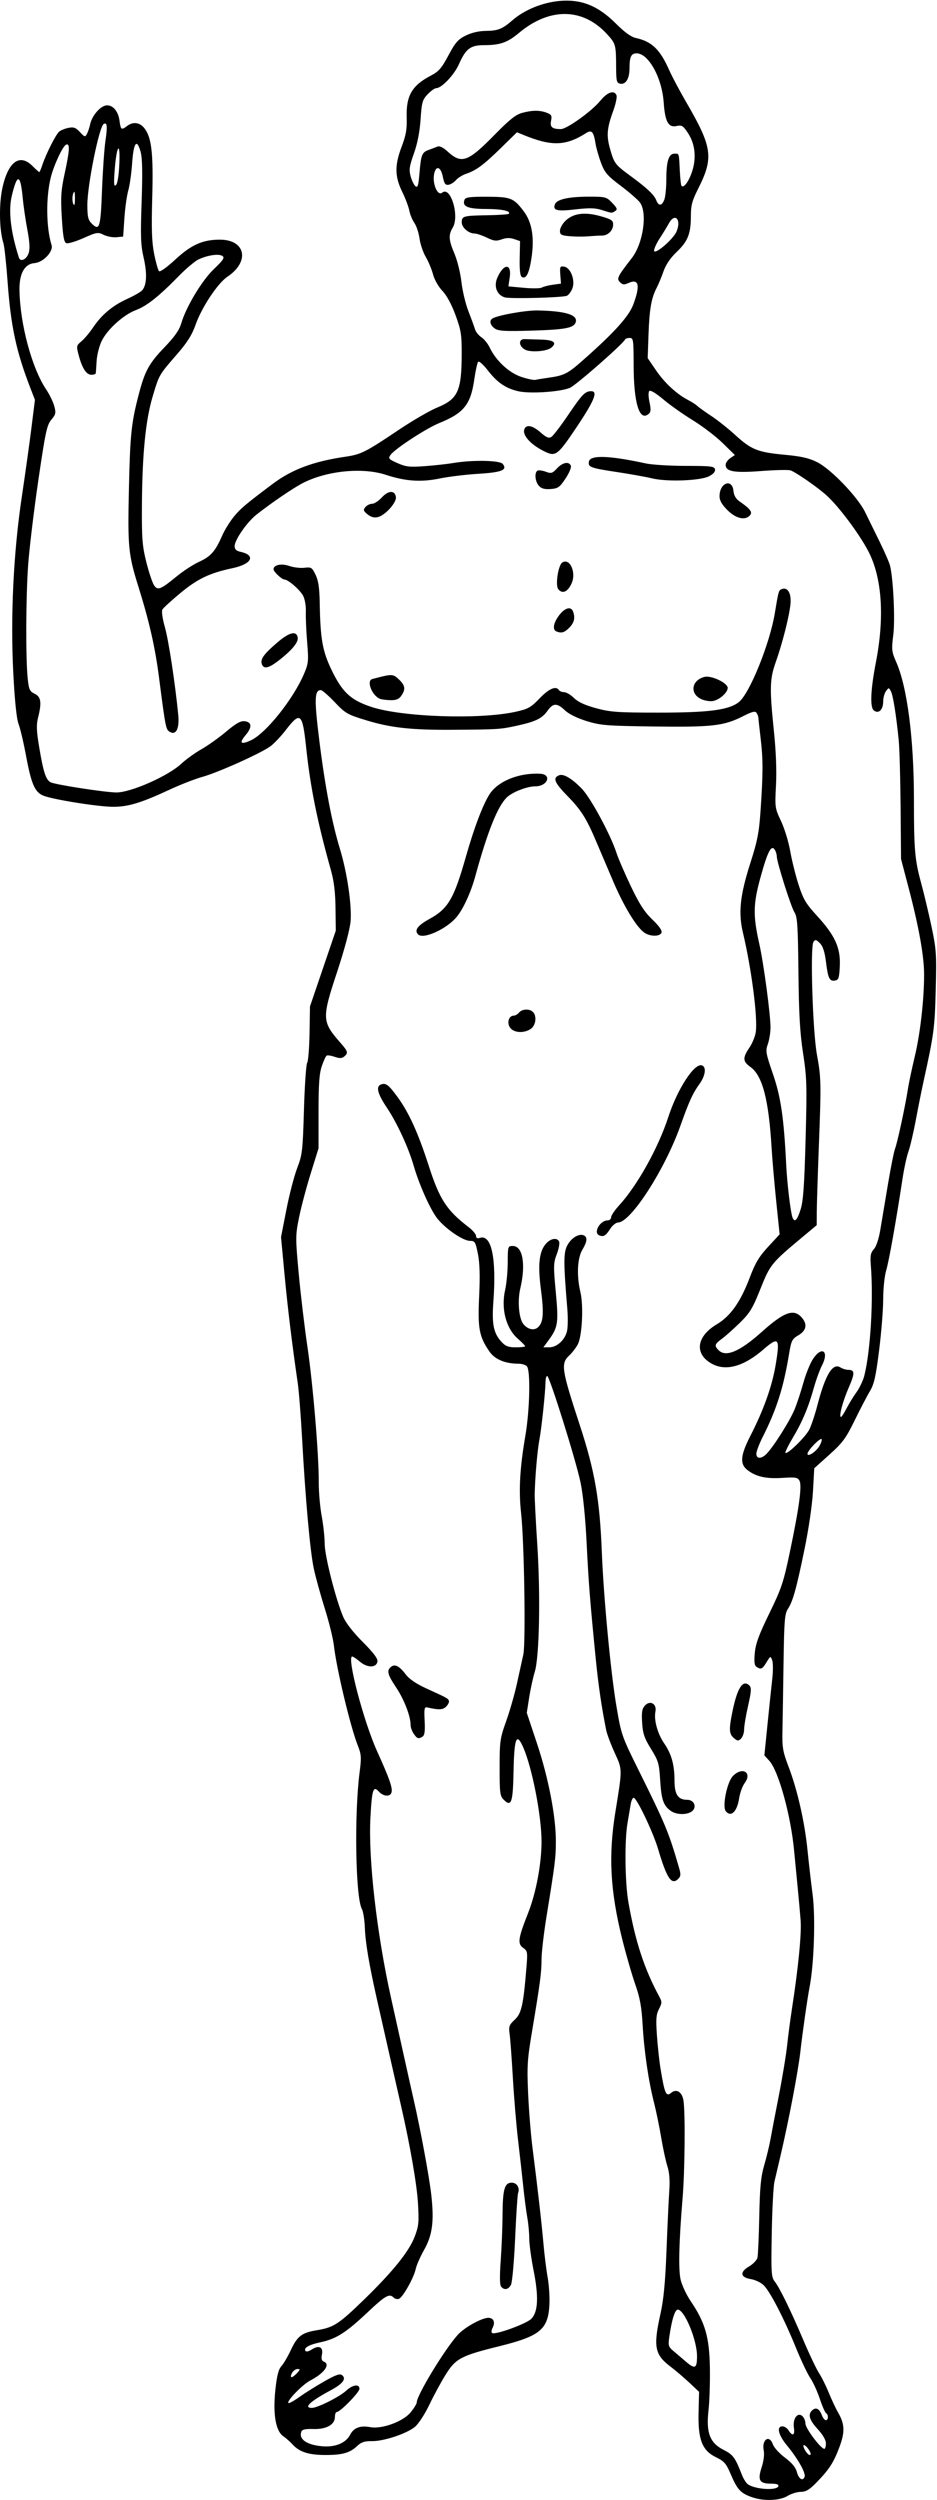 <?xml version="1.0" encoding="UTF-8" standalone="no"?>
<!-- Created with Inkscape (http://www.inkscape.org/) -->
<svg
   xmlns:dc="http://purl.org/dc/elements/1.1/"
   xmlns:cc="http://web.resource.org/cc/"
   xmlns:rdf="http://www.w3.org/1999/02/22-rdf-syntax-ns#"
   xmlns:svg="http://www.w3.org/2000/svg"
   xmlns="http://www.w3.org/2000/svg"
   xmlns:sodipodi="http://inkscape.sourceforge.net/DTD/sodipodi-0.dtd"
   xmlns:inkscape="http://www.inkscape.org/namespaces/inkscape"
   id="svg1447"
   sodipodi:version="0.32"
   inkscape:version="0.43"
   width="458"
   height="1221"
   sodipodi:docbase="/home/adam/Desktop"
   sodipodi:docname="Pioneer plaque line-drawing of a human male.svg"
   version="1.0">
  <defs
     id="defs1450" />
  <sodipodi:namedview
     inkscape:window-height="742"
     inkscape:window-width="1016"
     inkscape:pageshadow="2"
     inkscape:pageopacity="0.0"
     borderopacity="1.0"
     bordercolor="#666666"
     pagecolor="#ffffff"
     id="base"
     inkscape:zoom="1.4215638"
     inkscape:cx="219.42162"
     inkscape:cy="1206.7998"
     inkscape:window-x="0"
     inkscape:window-y="0"
     inkscape:current-layer="svg1447"
     showborder="false" />
  <path
     style="fill:#000000"
     d="M 367.383,1219.603 C 362.026,1217.692 360.352,1215.883 357.301,1208.703 C 354.975,1203.231 354.042,1202.131 350.1,1200.216 C 343.217,1196.872 341.135,1191.611 341.455,1178.371 L 341.701,1168.19 L 336.95,1163.725 C 334.337,1161.269 330.177,1157.73 327.706,1155.86 C 319.981,1150.015 319.254,1146.159 322.841,1130.052 C 324.388,1123.104 325.179,1114.776 325.786,1099.052 C 326.243,1087.227 326.853,1074.177 327.142,1070.052 C 327.5,1064.944 327.207,1061.116 326.223,1058.052 C 325.429,1055.577 324.065,1049.277 323.192,1044.052 C 322.319,1038.827 320.75,1031.177 319.703,1027.052 C 316.938,1016.146 314.885,1002.173 314.121,989.052 C 313.597,980.056 312.801,975.7 310.468,969.052 C 308.828,964.377 305.973,954.477 304.125,947.052 C 298.267,923.517 297.34,906.299 300.785,885.052 C 304.263,863.605 304.273,864.448 300.44,856.052 C 298.557,851.927 296.699,846.977 296.312,845.052 C 294.04,833.76 292.48,823.123 291.197,810.181 C 288.374,781.677 287.716,773.331 286.737,753.552 C 286.125,741.199 284.988,729.919 283.763,724.052 C 281.48,713.113 268.611,672.052 267.465,672.052 C 267.044,672.052 266.679,673.289 266.656,674.802 C 266.574,679.963 264.72,697.54 263.677,703.052 C 262.677,708.332 261.555,721.15 261.358,729.552 C 261.306,731.752 261.868,742.821 262.607,754.149 C 264.238,779.155 263.651,809.249 261.391,816.552 C 260.54,819.302 259.314,824.927 258.666,829.052 L 257.488,836.552 L 262.5,851.604 C 268.085,868.374 271.699,887.057 271.699,899.159 C 271.699,907.267 271.359,910.024 267.174,935.788 C 265.813,944.169 264.699,953.723 264.699,957.02 C 264.699,963.402 263.992,968.744 259.996,992.552 C 257.756,1005.892 257.552,1009.211 258.148,1022.552 C 258.517,1030.802 259.48,1042.727 260.289,1049.052 C 262.83,1068.925 264.804,1086.209 265.656,1096.052 C 266.108,1101.277 267.027,1108.609 267.699,1112.346 C 268.37,1116.083 268.749,1122.168 268.54,1125.868 C 267.866,1137.792 263.909,1141.013 243.838,1145.977 C 225.305,1150.561 222.704,1151.948 217.789,1159.876 C 215.512,1163.547 211.924,1170.171 209.816,1174.594 C 207.707,1179.017 204.583,1183.813 202.874,1185.251 C 198.873,1188.618 187.543,1192.385 181.728,1192.282 C 178.269,1192.22 176.608,1192.759 174.699,1194.563 C 171.036,1198.023 167.463,1199.052 159.102,1199.052 C 150.935,1199.052 146.362,1197.594 143.04,1193.932 C 141.853,1192.623 139.783,1190.794 138.441,1189.869 C 134.748,1187.322 133.339,1178.987 134.602,1167.166 C 135.338,1160.288 136.123,1157.215 137.539,1155.666 C 138.603,1154.503 140.689,1150.948 142.175,1147.766 C 145.364,1140.941 147.539,1139.299 154.997,1138.085 C 163.056,1136.773 165.61,1135.114 177.838,1123.244 C 192.041,1109.457 199.958,1099.628 202.716,1092.358 C 204.664,1087.224 204.848,1085.35 204.311,1076.174 C 203.77,1066.948 200.483,1047.957 196.155,1029.052 C 194.232,1020.654 187.438,990.673 184.257,976.552 C 180.373,959.312 178.613,948.879 178.331,941.428 C 178.188,937.646 177.529,933.554 176.867,932.335 C 173.765,926.618 173.108,886.07 175.785,865.508 C 176.718,858.342 176.618,856.92 174.871,852.487 C 171.228,843.246 164.46,814.913 163.181,803.552 C 162.809,800.252 160.809,792.152 158.735,785.552 C 156.661,778.952 154.247,770.177 153.37,766.052 C 151.569,757.582 149.287,732.205 147.66,702.552 C 147.056,691.552 146.103,679.402 145.542,675.552 C 142.731,656.264 140.607,638.824 139.067,622.379 L 137.365,604.206 L 139.988,590.795 C 141.431,583.419 143.81,574.272 145.274,570.468 C 147.759,564.012 147.978,562.12 148.569,542.052 C 148.917,530.227 149.625,519.892 150.143,519.085 C 150.661,518.279 151.182,511.754 151.301,504.585 L 151.518,491.552 L 157.824,473.052 L 164.13,454.552 L 163.998,443.552 C 163.905,435.747 163.255,430.374 161.762,425.052 C 155.098,401.301 151.698,384.487 149.654,365.18 C 147.854,348.168 146.841,347.294 139.682,356.574 C 137.411,359.518 134.109,363.027 132.344,364.373 C 127.979,367.703 106.662,377.303 98.846,379.46 C 95.351,380.424 88.151,383.232 82.846,385.699 C 68.991,392.141 62.702,394.052 55.356,394.052 C 48.016,394.052 25.705,390.484 21.121,388.578 C 16.999,386.863 15.28,382.873 12.714,369.052 C 11.539,362.727 9.906,355.795 9.085,353.648 C 8.107,351.09 7.218,342.571 6.507,328.946 C 5.06,301.225 6.569,269.906 10.67,242.552 C 12.319,231.552 14.434,216.42 15.371,208.926 L 17.074,195.301 L 14.805,189.426 C 7.892,171.526 5.285,159.343 3.705,137.552 C 3.068,128.752 2.154,120.315 1.675,118.802 C -0.367,112.357 -0.574,99.666 1.231,91.552 C 4.044,78.909 9.67,74.869 15.853,81.052 C 17.503,82.702 19.008,84.052 19.198,84.052 C 19.389,84.052 20.056,82.501 20.681,80.605 C 22.449,75.248 27.316,65.614 28.932,64.273 C 29.734,63.608 31.784,62.785 33.487,62.444 C 36.013,61.939 37.042,62.319 39.07,64.507 C 41.377,66.996 41.624,67.058 42.509,65.37 C 43.033,64.37 43.754,62.193 44.11,60.532 C 44.9,56.843 48.456,52.439 51.31,51.615 C 54.578,50.671 57.732,53.876 58.394,58.812 C 59.019,63.47 59.296,63.671 62.14,61.52 C 65.049,59.32 68.311,59.743 70.568,62.613 C 74.122,67.131 75.005,74.928 74.411,96.552 C 73.984,112.081 74.196,118.228 75.358,124.052 C 76.181,128.177 77.245,131.954 77.722,132.447 C 78.223,132.964 81.612,130.542 85.762,126.7 C 93.489,119.546 99.09,117.052 107.43,117.052 C 120.075,117.052 122.262,127.735 111.14,135.175 C 106.419,138.333 98.617,150.073 95.645,158.491 C 93.864,163.536 91.583,167.192 86.726,172.783 C 77.625,183.259 77.862,182.85 74.646,193.562 C 71.139,205.244 69.502,221.972 69.365,247.552 C 69.282,263.105 69.575,266.773 71.52,274.532 C 72.758,279.471 74.445,284.542 75.269,285.799 C 77.076,288.557 78.373,288.04 86.699,281.239 C 89.724,278.768 94.551,275.662 97.426,274.337 C 103.072,271.733 105.237,269.268 108.582,261.631 C 109.767,258.925 112.351,254.742 114.322,252.336 C 117.587,248.352 120.044,246.279 133.244,236.371 C 142.714,229.263 153.126,225.375 168.9,223.057 C 176.525,221.937 178.583,220.897 195.167,209.779 C 201.764,205.356 210.063,200.549 213.609,199.095 C 223.854,194.896 225.635,191.026 225.675,172.87 C 225.696,163.403 225.351,161.242 222.642,153.87 C 220.72,148.643 218.335,144.251 216.225,142.052 C 214.309,140.057 212.354,136.617 211.677,134.052 C 211.023,131.577 209.413,127.715 208.098,125.471 C 206.783,123.226 205.415,119.176 205.057,116.471 C 204.7,113.765 203.569,110.352 202.545,108.886 C 201.521,107.42 200.409,104.72 200.074,102.886 C 199.739,101.052 198.168,96.892 196.582,93.642 C 192.922,86.139 192.866,80.739 196.354,71.547 C 198.467,65.98 198.963,63.092 198.785,57.398 C 198.45,46.751 201.359,41.739 210.699,36.874 C 214.438,34.926 215.876,33.263 219.199,27.041 C 222.581,20.709 223.895,19.21 227.699,17.343 C 230.567,15.935 234.127,15.119 237.515,15.093 C 243.413,15.047 245.577,14.168 250.652,9.758 C 256.407,4.756 265.38,1.136 273.737,0.445 C 284.31,-0.429 292.394,2.857 301.111,11.575 C 305.301,15.765 308.478,18.059 310.776,18.555 C 318.59,20.239 322.633,24.131 327.129,34.297 C 328.501,37.4 332.192,44.352 335.331,49.746 C 348.276,71.988 348.953,76.953 341.152,92.381 C 338.308,98.007 337.699,100.316 337.699,105.482 C 337.699,114.138 336.246,117.819 330.762,123.052 C 327.659,126.013 325.451,129.262 324.306,132.552 C 323.349,135.302 321.856,138.902 320.989,140.552 C 318.385,145.505 317.427,150.945 316.995,163.229 L 316.584,174.905 L 320.654,180.869 C 324.845,187.009 330.821,192.533 336.354,195.381 C 338.09,196.274 340.115,197.578 340.854,198.278 C 341.594,198.979 344.674,201.186 347.699,203.183 C 350.724,205.18 355.981,209.353 359.382,212.456 C 367.256,219.641 370.361,220.885 383.486,222.108 C 391.709,222.875 395.428,223.724 399.486,225.762 C 406.198,229.132 419.245,242.727 422.857,250.115 C 424.32,253.105 427.508,259.602 429.942,264.552 C 432.376,269.502 434.671,274.767 435.04,276.252 C 436.639,282.676 437.577,302.578 436.635,310.091 C 435.726,317.337 435.829,318.289 438.071,323.358 C 443.469,335.563 446.733,360.91 446.725,390.552 C 446.719,414.826 447.157,419.957 450.184,431.052 C 451.609,436.277 453.919,445.952 455.317,452.552 C 457.671,463.667 457.822,465.953 457.371,483.552 C 456.892,502.257 456.522,505.014 451.341,528.552 C 450.494,532.402 448.843,540.656 447.673,546.894 C 446.503,553.131 444.87,560.106 444.044,562.394 C 443.219,564.681 441.926,570.602 441.173,575.552 C 437.97,596.593 434.535,615.866 433.167,620.471 C 432.346,623.235 431.699,629.425 431.699,634.511 C 431.699,639.515 430.805,650.733 429.713,659.44 C 428.102,672.282 427.257,676.055 425.236,679.412 C 423.867,681.689 420.517,688.104 417.792,693.669 C 413.478,702.48 411.881,704.646 405.42,710.452 L 398.002,717.117 L 397.381,728.335 C 397.019,734.864 395.297,746.657 393.261,756.552 C 389.237,776.099 387.574,782.067 385.097,785.848 C 383.557,788.198 383.284,791.65 382.985,812.549 C 382.795,825.751 382.557,840.602 382.454,845.552 C 382.289,853.539 382.632,855.508 385.506,863.052 C 389.775,874.258 393.34,889.964 394.698,903.552 C 395.302,909.602 396.428,919.392 397.2,925.309 C 398.656,936.472 397.904,959.265 395.709,970.552 C 394.652,975.983 392.189,993.245 391.215,1002.052 C 390.18,1011.402 385.501,1035.898 381.473,1053.052 C 380.375,1057.727 379.057,1063.352 378.543,1065.552 C 378.03,1067.752 377.437,1079.095 377.226,1090.758 C 376.879,1109.994 377.01,1112.178 378.639,1114.258 C 381.137,1117.449 386.447,1128.308 392.719,1143.052 C 395.643,1149.927 399.071,1157.129 400.337,1159.056 C 401.603,1160.983 403.756,1165.308 405.121,1168.666 C 406.485,1172.024 408.491,1176.298 409.577,1178.162 C 412.948,1183.947 413.098,1187.799 410.243,1195.361 C 407.386,1202.926 405.234,1206.211 398.903,1212.669 C 395.602,1216.036 393.864,1217.053 391.403,1217.055 C 389.641,1217.057 386.726,1217.957 384.925,1219.055 C 381.053,1221.416 373.157,1221.662 367.383,1219.603 z M 380.455,1214.302 C 380.737,1213.443 379.626,1213.052 376.905,1213.052 C 371.196,1213.052 370.222,1211.385 372.271,1205.121 C 373.27,1202.067 373.69,1198.758 373.317,1196.89 C 372.238,1191.495 376.056,1188.907 377.783,1193.862 C 378.322,1195.408 380.985,1198.331 383.702,1200.36 C 387.007,1202.827 388.914,1205.1 389.466,1207.231 C 390.379,1210.756 392.378,1212.051 393.28,1209.702 C 393.974,1207.894 389.99,1200.831 384.592,1194.299 C 380.427,1189.259 379.456,1185.052 382.459,1185.052 C 383.426,1185.052 384.78,1185.952 385.467,1187.052 C 387.353,1190.071 388.636,1189.454 388.065,1185.802 C 387.384,1181.452 389.751,1178.02 392.091,1179.962 C 392.975,1180.696 393.699,1182.396 393.699,1183.739 C 393.699,1186.03 401.227,1196.05 402.949,1196.051 C 403.362,1196.052 403.699,1194.864 403.699,1193.414 C 403.699,1191.726 402.258,1189.212 399.699,1186.436 C 395.491,1181.87 394.736,1179.096 397.155,1177.088 C 398.948,1175.6 400.534,1176.487 401.736,1179.649 C 402.238,1180.97 403.111,1182.052 403.674,1182.052 C 404.95,1182.052 405.029,1179.374 403.777,1178.6 C 403.27,1178.286 401.889,1175.127 400.708,1171.579 C 399.527,1168.031 397.434,1163.467 396.056,1161.436 C 394.678,1159.406 391.52,1152.751 389.039,1146.648 C 383.2,1132.289 376.304,1118.968 373.199,1116.052 C 371.848,1114.782 369.05,1113.469 366.982,1113.133 C 361.833,1112.296 361.477,1109.705 366.134,1106.957 C 368.102,1105.796 369.948,1103.88 370.235,1102.699 C 370.522,1101.518 370.923,1092.452 371.125,1082.552 C 371.42,1068.108 371.901,1063.148 373.56,1057.446 C 374.696,1053.538 376.057,1047.913 376.583,1044.946 C 377.109,1041.979 378.955,1032.352 380.686,1023.552 C 382.416,1014.752 384.238,1003.727 384.734,999.052 C 385.23,994.377 386.333,986.052 387.184,980.552 C 390.201,961.047 391.826,944.466 391.348,938.052 C 391.081,934.477 390.372,926.602 389.771,920.552 C 389.169,914.502 388.45,907.077 388.171,904.052 C 386.577,886.751 380.551,864.904 376.007,859.958 L 373.625,857.365 L 375.177,841.958 C 376.03,833.485 377.073,823.524 377.494,819.823 C 377.915,816.122 377.89,812.096 377.438,810.876 C 376.639,808.715 376.566,808.741 374.673,811.854 C 372.604,815.257 372.01,815.535 369.801,814.136 C 368.754,813.473 368.538,811.768 368.939,807.343 C 369.354,802.764 370.951,798.413 376.041,787.994 C 381.964,775.87 382.948,772.934 386.073,758.052 C 390.624,736.382 392.079,725.631 390.788,723.218 C 389.909,721.576 388.878,721.405 382.38,721.822 C 374.387,722.335 369.438,721.207 365.262,717.922 C 361.553,715.005 361.927,710.77 366.721,701.407 C 373.275,688.604 377.362,677.177 379.112,666.754 C 381.347,653.453 380.673,652.583 373.169,659.078 C 363.461,667.48 354.708,669.871 347.823,666.001 C 339.276,661.198 340.41,652.709 350.39,646.785 C 357.115,642.793 362.016,635.808 366.584,623.706 C 369.183,616.818 371.065,613.69 375.478,608.924 L 381.076,602.878 L 379.409,586.715 C 378.492,577.825 377.474,566.052 377.146,560.552 C 375.744,537.035 372.672,525.305 366.825,521.142 C 363.019,518.431 362.922,516.66 366.309,511.676 C 367.744,509.563 369.149,506.117 369.43,504.018 C 370.396,496.821 367.342,473.257 363.15,455.552 C 360.824,445.727 361.715,437.319 366.754,421.552 C 370.28,410.52 371.041,406.584 371.781,395.552 C 373.009,377.25 373.01,370.836 371.786,360.552 C 371.197,355.602 370.705,351.102 370.692,350.552 C 370.679,350.002 370.288,348.951 369.823,348.217 C 369.15,347.156 367.761,347.496 363.048,349.876 C 353.792,354.548 348.058,355.203 319.699,354.83 C 296.398,354.523 293.552,354.294 286.699,352.174 C 282.069,350.741 278.033,348.744 276.151,346.953 C 272.282,343.27 270.374,343.295 267.688,347.067 C 264.932,350.938 261.945,352.404 252.68,354.436 C 244.525,356.225 243.488,356.291 221.199,356.438 C 201.142,356.57 191.164,355.481 179.199,351.852 C 169.77,348.993 168.879,348.484 163.6,342.936 C 160.52,339.7 157.473,337.052 156.828,337.052 C 153.682,337.052 153.559,341.556 156.139,362.164 C 158.917,384.358 162.267,401.899 166.142,414.552 C 169.664,426.05 172.046,442.27 171.356,450.052 C 171.006,453.99 168.388,463.781 164.712,474.897 C 157.266,497.411 157.343,498.988 166.403,509.305 C 170.113,513.529 170.319,514.292 168.22,516.034 C 167.105,516.96 165.97,516.993 163.605,516.169 C 161.88,515.568 160.113,515.296 159.678,515.565 C 159.243,515.834 158.169,518.159 157.293,520.731 C 156.07,524.318 155.699,529.538 155.699,543.131 L 155.699,560.854 L 151.851,573.203 C 149.734,579.995 147.175,589.651 146.165,594.661 C 144.402,603.399 144.397,604.517 146.027,622.161 C 146.962,632.276 148.858,648.202 150.241,657.552 C 152.989,676.124 155.877,710.604 155.812,724.052 C 155.79,728.727 156.43,736.089 157.235,740.412 C 158.04,744.736 158.699,750.835 158.699,753.967 C 158.699,759.878 164.113,781.185 167.801,789.789 C 169.013,792.618 172.726,797.369 177.291,801.933 C 182.543,807.186 184.7,810.049 184.494,811.492 C 184.044,814.634 179.614,814.692 175.944,811.605 C 174.276,810.201 172.577,809.052 172.169,809.052 C 169.382,809.052 177.73,840.793 184.369,855.439 C 190.527,869.024 192.092,873.585 191.303,875.643 C 190.515,877.696 187.293,877.366 185.165,875.014 C 182.434,871.996 181.793,873.98 181.06,887.72 C 179.979,908.005 184.167,944.511 191.194,976.052 C 192.48,981.827 195.176,993.977 197.184,1003.052 C 199.192,1012.127 201.453,1022.252 202.209,1025.552 C 205.553,1040.149 209.814,1063.159 210.804,1071.962 C 212.268,1084.974 211.39,1091.638 207.246,1098.969 C 205.4,1102.234 203.574,1106.401 203.189,1108.229 C 202.294,1112.468 196.915,1122.032 195.015,1122.761 C 194.217,1123.067 193.055,1122.807 192.432,1122.185 C 190.291,1120.044 188.479,1121.071 179.524,1129.501 C 169.113,1139.301 164.293,1142.363 156.767,1143.958 C 150.984,1145.183 148.354,1146.685 149.303,1148.219 C 149.635,1148.757 150.95,1148.462 152.373,1147.53 C 155.876,1145.234 158.095,1146.322 157.364,1149.977 C 156.961,1151.995 157.226,1153.04 158.242,1153.43 C 161.658,1154.741 158.565,1159.066 151.623,1162.686 C 147.877,1164.64 140.025,1172.711 140.961,1173.647 C 141.259,1173.945 143.685,1172.623 146.351,1170.709 C 149.018,1168.795 154.495,1165.362 158.524,1163.08 C 164.308,1159.805 166.145,1159.177 167.253,1160.097 C 169.403,1161.881 167.552,1164.275 161.52,1167.512 C 151.591,1172.84 148.177,1176.053 152.449,1176.051 C 155.153,1176.05 165.97,1170.632 169.146,1167.688 C 172.378,1164.694 175.699,1164.206 175.699,1166.726 C 175.699,1168.43 166.281,1178.052 164.613,1178.052 C 164.11,1178.052 163.699,1179.166 163.699,1180.529 C 163.699,1184.245 159.423,1186.593 153.072,1186.363 C 149.333,1186.227 147.711,1186.58 147.314,1187.613 C 145.924,1191.236 149.688,1193.989 157.079,1194.751 C 163.665,1195.431 168.999,1193.306 171.151,1189.145 C 172.929,1185.707 176.093,1184.528 181.049,1185.457 C 186.64,1186.506 197.001,1182.722 200.646,1178.3 C 202.325,1176.263 203.699,1174.045 203.699,1173.371 C 203.699,1169.893 217.367,1147.408 223.796,1140.31 C 227.041,1136.728 235.478,1132.052 238.697,1132.052 C 241.262,1132.052 242.2,1134.248 240.773,1136.913 C 240.172,1138.036 240.085,1139.172 240.576,1139.476 C 242.21,1140.486 257.488,1134.906 259.786,1132.459 C 263.037,1128.999 263.353,1121.669 260.806,1108.858 C 259.647,1103.03 258.699,1096.047 258.699,1093.34 C 258.699,1090.634 258.262,1085.974 257.728,1082.985 C 257.194,1079.997 256.318,1073.277 255.782,1068.052 C 255.246,1062.827 254.109,1052.702 253.257,1045.552 C 252.404,1038.402 251.252,1024.677 250.696,1015.052 C 250.14,1005.427 249.422,995.701 249.1,993.438 C 248.577,989.759 248.844,989.018 251.63,986.414 C 254.938,983.322 255.837,979.227 257.377,960.241 C 257.927,953.453 257.809,952.817 255.725,951.358 C 252.868,949.356 253.243,946.714 258.142,934.33 C 262.033,924.494 264.699,910.282 264.699,899.382 C 264.699,886.87 260.083,863.23 255.71,853.343 C 252.442,845.955 251.338,848.752 251.018,865.232 C 250.721,880.504 249.943,882.727 246.199,878.989 C 244.392,877.185 244.2,875.668 244.21,863.272 C 244.219,850.359 244.41,849.022 247.442,840.552 C 249.215,835.602 251.595,827.277 252.731,822.052 C 253.868,816.827 255.25,810.527 255.802,808.052 C 257.025,802.571 256.237,752.708 254.711,739.052 C 253.479,728.021 254.079,717.064 256.776,701.349 C 258.975,688.537 259.386,669.139 257.499,667.252 C 256.839,666.592 255.013,666.052 253.442,666.052 C 246.975,666.052 241.901,663.951 239.305,660.199 C 234.205,652.829 233.465,648.911 234.203,633.202 C 234.676,623.118 234.498,616.949 233.604,612.452 C 232.435,606.568 232.124,606.052 229.752,606.052 C 226.337,606.052 217.775,600.198 213.741,595.105 C 210.326,590.793 204.842,578.526 202.143,569.164 C 199.639,560.475 194.031,548.357 189.14,541.068 C 184.535,534.204 183.624,530.678 186.199,529.69 C 188.61,528.765 189.946,529.784 194.461,535.993 C 199.94,543.528 204.461,553.516 209.546,569.317 C 214.85,585.801 218.305,591.119 229.051,599.344 C 231.057,600.88 232.699,602.823 232.699,603.662 C 232.699,604.703 233.3,604.996 234.594,604.585 C 240.239,602.793 242.714,614.487 241.162,635.618 C 240.339,646.816 241.225,651.169 245.197,655.455 C 247.108,657.517 248.54,658.052 252.151,658.052 C 254.653,658.052 256.699,657.813 256.699,657.521 C 256.699,657.229 255.081,655.57 253.103,653.833 C 247.303,648.741 244.824,639.203 246.911,630.006 C 247.591,627.006 248.159,620.952 248.173,616.552 C 248.199,608.718 248.25,608.552 250.67,608.552 C 255.516,608.552 257.094,617.49 254.326,629.256 C 252.866,635.455 253.624,644.052 255.869,646.756 C 257.999,649.324 261.022,649.986 262.93,648.304 C 265.585,645.962 265.932,641.539 264.391,629.717 C 262.8,617.522 263.55,611.039 266.981,607.302 C 269.336,604.737 272.492,604.349 273.325,606.52 C 273.635,607.328 273.096,610.064 272.127,612.601 C 270.509,616.838 270.472,618.345 271.668,631.098 C 273.089,646.248 272.771,648.301 267.988,654.802 L 265.597,658.052 L 268.502,658.052 C 272.325,658.052 276.395,654.188 277.224,649.772 C 277.584,647.849 277.624,643.188 277.311,639.414 C 275.327,615.467 275.375,611.313 277.673,607.595 C 279.819,604.122 283.541,602.218 285.642,603.517 C 287.226,604.495 286.929,606.548 284.644,610.421 C 282.19,614.58 281.795,623.115 283.691,631.018 C 285.288,637.673 284.558,652.497 282.432,656.585 C 281.583,658.217 279.721,660.643 278.294,661.976 C 274.021,665.968 274.429,668.705 283.361,695.927 C 290.739,718.41 293.167,732.367 294.17,758.052 C 295.023,779.911 298.505,816.746 301.259,833.052 C 303.665,847.3 303.855,847.847 312.134,864.552 C 325.417,891.349 326.86,894.83 331.945,912.343 C 332.843,915.435 332.77,916.409 331.55,917.629 C 328.255,920.924 325.972,917.558 321.661,903.052 C 319.202,894.777 311.223,878.052 309.734,878.052 C 309.215,878.052 308.552,879.514 308.261,881.302 C 307.97,883.089 307.274,887.222 306.715,890.485 C 305.23,899.157 305.474,919.517 307.179,929.171 C 310.57,948.37 314.919,961.623 322.306,975.274 C 323.622,977.705 323.6,978.343 322.106,981.231 C 320.725,983.903 320.549,986.13 321.096,994.009 C 321.46,999.258 322.235,1006.477 322.817,1010.052 C 324.868,1022.644 325.562,1024.24 328.075,1022.155 C 330.641,1020.025 333.38,1021.706 334.062,1025.829 C 335.012,1031.577 334.766,1060.182 333.651,1073.552 C 331.891,1094.669 331.549,1108.126 332.645,1113.234 C 333.227,1115.947 335.49,1120.798 337.674,1124.014 C 344.693,1134.351 346.756,1141.549 346.993,1156.538 C 347.106,1163.695 346.8,1173.037 346.312,1177.297 C 345.068,1188.154 346.972,1193.143 353.654,1196.529 C 358.355,1198.911 359.311,1200.211 362.657,1208.768 C 363.348,1210.538 364.564,1212.525 365.359,1213.185 C 368.509,1215.798 379.692,1216.626 380.455,1214.302 z M 244.926,1116.802 C 244.256,1115.98 244.195,1111.614 244.746,1104.052 C 245.207,1097.727 245.61,1087.744 245.641,1081.867 C 245.709,1069.265 246.617,1066.052 250.107,1066.052 C 252.656,1066.052 254.191,1068.565 253.229,1071.161 C 252.945,1071.926 252.299,1081.844 251.794,1093.202 C 251.283,1104.693 250.378,1114.784 249.752,1115.952 C 248.489,1118.313 246.449,1118.672 244.926,1116.802 z M 327.929,884.5 C 324.297,881.956 323.269,879.023 322.693,869.552 C 322.189,861.282 321.826,860.036 318.212,854.193 C 314.949,848.915 314.21,846.739 313.871,841.403 C 313.545,836.289 313.818,834.577 315.206,833.044 C 317.746,830.237 321.131,832.144 320.369,835.953 C 319.555,840.024 321.405,846.764 324.619,851.436 C 328.23,856.684 329.686,861.91 329.694,869.647 C 329.7,876.48 331.414,879.052 335.96,879.052 C 339.368,879.052 340.793,882.779 338.131,884.726 C 335.687,886.513 330.643,886.401 327.929,884.5 z M 354.776,884.645 C 352.914,882.401 355.378,870.282 358.288,867.372 C 362.942,862.718 367.804,865.713 363.984,870.881 C 362.892,872.357 361.68,875.694 361.29,878.296 C 360.312,884.816 357.33,887.722 354.776,884.645 z M 358.271,848.48 C 356.323,846.533 356.302,844.072 358.155,835.261 C 360.497,824.127 363.221,820.129 366.33,823.265 C 367.364,824.309 367.241,826.158 365.678,833.052 C 364.618,837.727 363.739,842.924 363.725,844.602 C 363.701,847.469 362.206,850.052 360.571,850.052 C 360.17,850.052 359.135,849.345 358.271,848.48 z M 202.256,846.829 C 201.4,845.607 200.699,843.664 200.699,842.511 C 200.699,838.234 197.563,830.077 193.69,824.276 C 189.409,817.864 188.913,815.949 191.072,814.157 C 192.991,812.565 195.148,813.641 198.285,817.754 C 200.103,820.137 203.447,822.407 208.588,824.749 C 218.74,829.373 219.025,829.53 219.434,830.757 C 219.629,831.342 219.015,832.593 218.07,833.538 C 216.459,835.149 214.497,835.224 208.699,833.896 C 207.452,833.61 207.26,834.71 207.56,840.424 C 207.824,845.447 207.555,847.528 206.56,848.159 C 204.533,849.443 203.964,849.268 202.256,846.829 z M 292.949,603.385 C 289.844,602.143 293.232,596.052 297.028,596.052 C 297.947,596.052 298.699,595.367 298.699,594.529 C 298.699,593.692 300.443,591.105 302.575,588.779 C 311.524,579.017 321.758,560.658 326.67,545.552 C 331.127,531.847 339.401,519.13 343.075,520.339 C 345.385,521.098 344.838,525.331 341.902,529.419 C 338.567,534.064 336.871,537.785 332.498,550.052 C 324.919,571.312 308.352,596.965 302.121,597.09 C 301.064,597.111 299.299,598.542 298.199,600.27 C 296.1,603.567 295.014,604.211 292.949,603.385 z M 249.303,501.897 C 247.633,499.512 248.703,496.052 251.112,496.052 C 251.85,496.052 253.014,495.377 253.699,494.552 C 255.194,492.75 258.837,492.589 260.499,494.252 C 262.488,496.241 261.925,500.78 259.477,502.495 C 256.195,504.794 251.123,504.495 249.303,501.897 z M 204.366,456.385 C 202.367,454.387 204.13,451.995 209.949,448.811 C 219.031,443.841 221.878,438.985 227.687,418.552 C 231.711,404.399 235.929,393.233 239.219,388.021 C 243.287,381.576 253.599,377.364 263.98,377.906 C 269.934,378.218 267.706,384.052 261.634,384.052 C 257.723,384.052 250.621,386.78 247.877,389.336 C 243.319,393.583 238.393,405.829 232.276,428.123 C 230.13,435.943 226.376,444.094 223.159,447.917 C 218.182,453.832 206.897,458.917 204.366,456.385 z M 314.919,455.493 C 311.078,452.803 304.925,442.66 299.685,430.382 C 296.908,423.876 293.202,415.177 291.45,411.052 C 286.555,399.531 284.096,395.658 277.169,388.559 C 270.933,382.167 270.057,379.896 273.34,378.636 C 275.485,377.813 279.581,380.254 284.394,385.222 C 288.744,389.711 298.407,407.586 301.331,416.552 C 302.228,419.302 305.403,426.664 308.387,432.913 C 312.524,441.575 315.016,445.427 318.876,449.128 C 322.177,452.293 323.735,454.517 323.351,455.517 C 322.585,457.513 317.784,457.5 314.919,455.493 z M 395.729,1197.107 C 394.655,1195.1 392.699,1193.455 392.699,1194.558 C 392.699,1195.932 394.831,1199.052 395.769,1199.052 C 396.422,1199.052 396.408,1198.377 395.729,1197.107 z M 145.199,1159.052 C 146.797,1157.286 146.819,1157.052 145.389,1157.052 C 144.498,1157.052 143.288,1157.952 142.699,1159.052 C 142.11,1160.152 142.025,1161.052 142.509,1161.052 C 142.993,1161.052 144.204,1160.152 145.199,1159.052 z M 340.699,1150.741 C 340.699,1142.857 334.563,1128.052 331.295,1128.052 C 329.892,1128.052 328.374,1132.912 327.163,1141.279 C 326.537,1145.604 326.71,1146.2 329.192,1148.279 C 330.684,1149.529 333.321,1151.776 335.052,1153.272 C 339.736,1157.321 340.699,1156.889 340.699,1150.741 z M 374.605,710.145 C 378.101,706.65 386.307,693.622 388.521,688.052 C 389.724,685.027 391.613,679.269 392.719,675.256 C 393.826,671.244 395.855,666.182 397.228,664.006 C 401.521,657.206 405.469,659.663 401.801,666.853 C 400.68,669.05 398.898,673.931 397.84,677.7 C 395.098,687.473 392.207,694.347 387.521,702.235 C 385.272,706.021 383.647,709.333 383.911,709.597 C 384.839,710.525 393.805,701.764 395.595,698.18 C 396.591,696.184 398.34,690.952 399.481,686.552 C 403.4,671.432 406.983,665.499 410.767,667.862 C 411.815,668.516 413.552,669.052 414.627,669.052 C 417.884,669.052 417.923,670.706 414.828,677.78 C 411.914,684.442 409.909,692.052 411.067,692.052 C 411.393,692.052 412.605,690.196 413.762,687.928 C 414.92,685.659 417.114,682.081 418.639,679.975 C 420.165,677.87 421.895,674.213 422.485,671.85 C 425.516,659.699 426.984,634.668 425.649,617.91 C 425.283,613.325 425.561,611.868 427.131,610.131 C 428.29,608.848 429.546,605.105 430.271,600.772 C 430.936,596.801 432.612,586.802 433.997,578.552 C 435.382,570.302 436.96,562.407 437.504,561.007 C 438.636,558.094 442.49,540.231 443.75,532.052 C 444.216,529.027 445.726,521.865 447.106,516.136 C 449.783,505.024 451.69,488.346 451.696,475.995 C 451.7,467.01 449.143,452.722 444.101,433.552 L 440.419,419.552 L 440.205,394.052 C 440.087,380.027 439.674,365.402 439.288,361.552 C 438.041,349.128 436.519,339.599 435.465,337.622 C 434.462,335.74 434.401,335.739 433.067,337.563 C 432.315,338.592 431.699,340.868 431.699,342.62 C 431.699,346.699 429.388,348.868 427.082,346.954 C 425.174,345.371 425.558,336.759 428.125,323.552 C 432.45,301.3 431.136,282.045 424.417,269.209 C 419.918,260.614 409.976,247.342 403.978,241.923 C 399.617,237.983 389.221,230.77 386.431,229.748 C 385.458,229.392 379.044,229.529 372.178,230.053 C 358.872,231.069 354.699,230.343 354.699,227.013 C 354.699,226.069 355.712,224.607 356.949,223.765 L 359.199,222.235 L 353.199,216.364 C 349.899,213.136 343.338,208.131 338.62,205.243 C 333.901,202.354 327.398,197.756 324.167,195.024 C 320.692,192.086 317.926,190.425 317.394,190.957 C 316.862,191.489 316.894,193.726 317.472,196.435 C 318.255,200.106 318.159,201.255 316.99,202.225 C 312.517,205.937 309.745,196.818 309.718,178.302 C 309.7,165.917 309.574,165.052 307.782,165.052 C 306.728,165.052 305.716,165.389 305.532,165.802 C 304.564,167.982 281.404,188.273 278.548,189.444 C 273.714,191.427 259.13,192.391 253.418,191.105 C 247.196,189.705 243.089,186.895 238.353,180.797 C 236.237,178.073 234.154,176.229 233.725,176.698 C 233.295,177.168 232.43,181.112 231.803,185.463 C 230.056,197.59 226.699,201.754 214.759,206.606 C 208.246,209.252 192.97,219.237 190.876,222.216 C 189.669,223.934 189.971,224.285 194.31,226.204 C 198.421,228.022 200.23,228.223 207.633,227.677 C 212.344,227.33 218.674,226.63 221.699,226.122 C 230.921,224.572 244.255,224.811 245.699,226.552 C 248.178,229.539 245.284,230.716 233.731,231.417 C 227.697,231.784 219.263,232.807 214.991,233.69 C 205.842,235.582 198.168,235.071 188.699,231.94 C 177.427,228.212 160.191,229.839 148.38,235.745 C 143.716,238.078 133.224,245.19 125.385,251.333 C 120.78,254.941 114.699,263.691 114.699,266.709 C 114.699,268.311 115.48,269.064 117.63,269.537 C 125.219,271.203 123.083,275.514 113.684,277.498 C 102.504,279.858 96.58,282.679 88.185,289.643 C 83.793,293.287 79.83,296.911 79.379,297.696 C 78.896,298.537 79.4,302.09 80.604,306.338 C 82.42,312.746 85.583,333.5 87.125,349.127 C 87.783,355.793 86.048,359.302 83.008,357.45 C 81.044,356.254 80.946,355.759 77.684,330.552 C 75.806,316.041 72.887,303.236 67.653,286.552 C 62.744,270.9 62.377,267.152 63.005,239.052 C 63.609,212.029 64.17,206.637 67.842,192.552 C 70.814,181.154 72.839,177.466 80.483,169.53 C 85.308,164.52 87.622,161.226 88.56,158.03 C 90.959,149.858 98.665,137.041 104.584,131.379 C 109.198,126.964 109.932,125.828 108.699,125.008 C 106.922,123.825 101.464,124.621 97.026,126.712 C 95.281,127.534 90.918,131.209 87.332,134.879 C 77.688,144.747 71.764,149.448 66.477,151.428 C 60.397,153.704 52.451,160.868 49.698,166.554 C 48.511,169.006 47.402,173.384 47.234,176.282 C 47.066,179.18 46.877,181.889 46.814,182.302 C 46.751,182.714 45.81,183.052 44.722,183.052 C 42.243,183.052 40.184,179.947 38.52,173.696 C 37.264,168.975 37.299,168.78 39.806,166.696 C 41.225,165.517 43.779,162.484 45.483,159.957 C 49.738,153.647 55.021,149.234 62.236,145.963 C 65.589,144.442 68.887,142.53 69.564,141.714 C 71.732,139.103 71.965,133.514 70.224,125.932 C 68.785,119.669 68.634,115.523 69.223,98.552 C 69.714,84.446 69.575,77.28 68.753,74.237 C 66.911,67.42 65.279,69.537 64.593,79.631 C 64.26,84.538 63.407,90.577 62.699,93.052 C 61.991,95.527 61.139,101.602 60.805,106.552 L 60.199,115.552 L 56.932,115.866 C 55.135,116.039 52.325,115.513 50.688,114.696 C 47.893,113.302 47.291,113.398 40.809,116.278 C 37.012,117.965 33.236,119.088 32.418,118.774 C 31.275,118.335 30.764,115.446 30.216,106.33 C 29.608,96.206 29.812,93.03 31.601,84.772 C 34.103,73.225 34.269,69.896 32.306,70.649 C 30.726,71.256 26.371,80.547 24.853,86.552 C 22.383,96.316 22.541,111.192 25.204,119.689 C 26.19,122.837 21.133,128.172 16.841,128.509 C 12.02,128.888 9.386,133.627 9.519,141.679 C 9.797,158.346 15.582,179.829 22.608,190.277 C 24.189,192.628 25.947,196.246 26.514,198.316 C 27.434,201.673 27.281,202.395 25.098,204.99 C 22.92,207.578 22.214,210.867 18.717,234.726 C 16.554,249.48 14.32,268.077 13.752,276.052 C 12.632,291.766 12.527,321.916 13.558,331.543 C 14.12,336.798 14.537,337.695 16.949,338.847 C 20.068,340.337 20.462,343.138 18.593,350.56 C 17.719,354.028 17.832,357.016 19.129,364.752 C 21.206,377.153 22.39,380.816 24.723,382.064 C 26.906,383.233 51.493,387.036 56.926,387.045 C 63.998,387.058 82.16,379.036 88.549,373.078 C 90.846,370.936 95.307,367.719 98.462,365.93 C 101.618,364.141 107.066,360.262 110.571,357.31 C 115.336,353.295 117.602,352.019 119.562,352.247 C 123.125,352.661 123.333,355.145 120.122,358.961 C 116.753,362.965 117.582,363.859 122.576,361.607 C 129.877,358.315 143.344,341.493 148.624,329.071 C 150.782,323.992 150.893,322.856 150.126,313.571 C 149.671,308.06 149.387,301.388 149.494,298.743 C 149.604,296.053 149.032,292.662 148.196,291.045 C 146.699,288.151 140.861,283.052 139.043,283.052 C 137.774,283.052 133.699,279.237 133.699,278.048 C 133.699,275.891 137.516,275.076 141.36,276.411 C 143.471,277.145 146.816,277.548 148.792,277.308 C 152.131,276.901 152.516,277.141 154.246,280.711 C 155.631,283.568 156.152,287.114 156.281,294.552 C 156.578,311.765 157.609,317.793 161.756,326.552 C 167.163,337.973 171.176,341.795 181.348,345.213 C 196.282,350.231 234.469,351.536 252.074,347.63 C 258.166,346.278 259.497,345.532 263.767,341.078 C 268.331,336.318 271.824,334.827 273.199,337.052 C 273.539,337.602 274.675,338.052 275.724,338.052 C 276.772,338.052 278.947,339.339 280.557,340.913 C 282.576,342.887 285.944,344.439 291.41,345.913 C 298.413,347.803 301.982,348.052 322.07,348.052 C 346.564,348.052 356.231,346.781 361.146,342.915 C 366.386,338.793 376.261,314.426 378.719,299.552 C 380.546,288.495 380.602,288.303 382.162,287.705 C 385.126,286.567 386.978,290.023 386.333,295.489 C 385.583,301.847 382.351,314.441 379.151,323.472 C 376.238,331.693 376.123,336.201 378.29,357.162 C 379.313,367.06 379.673,376.483 379.299,383.567 C 378.73,394.336 378.785,394.726 381.769,401.036 C 383.448,404.585 385.463,411.171 386.248,415.671 C 387.032,420.17 388.874,427.57 390.339,432.114 C 392.622,439.191 393.904,441.356 399.277,447.211 C 408.116,456.843 410.88,462.863 410.498,471.651 C 410.247,477.424 409.9,478.588 408.343,478.885 C 405.489,479.43 404.769,478.047 403.772,470.102 C 403.108,464.821 402.257,462.167 400.741,460.655 C 398.918,458.835 398.495,458.754 397.605,460.052 C 395.96,462.451 397.233,503.694 399.303,515.052 C 401.394,526.529 401.441,528.82 400.224,560.552 C 399.697,574.302 399.251,588.44 399.233,591.971 L 399.199,598.39 L 391.699,604.649 C 377.055,616.871 376.415,617.667 371.671,629.552 C 367.873,639.067 366.521,641.294 361.653,646.052 C 358.558,649.077 354.602,652.598 352.862,653.878 C 349.272,656.518 349.059,657.269 351.271,659.48 C 354.807,663.016 361.669,660.086 372.42,650.449 C 383.077,640.897 387.821,639.119 391.66,643.24 C 394.777,646.586 394.282,649.775 390.281,652.136 C 387.141,653.989 386.766,654.738 385.678,661.352 C 382.976,677.774 379.581,688.419 372.694,702.061 C 371.047,705.325 369.699,708.908 369.699,710.023 C 369.699,712.584 372.107,712.644 374.605,710.145 z M 342.984,341.551 C 337.015,339.001 337.871,332.229 344.368,330.599 C 347.68,329.767 355.699,333.566 355.699,335.967 C 355.699,338.185 351.934,341.622 348.699,342.357 C 347.324,342.669 344.752,342.307 342.984,341.551 z M 185.734,341.318 C 181.828,339.782 178.957,332.453 181.949,331.656 C 191.657,329.073 192.09,329.078 194.949,331.804 C 198.084,334.793 198.362,336.66 196.142,339.829 C 194.988,341.478 193.632,342.031 190.892,341.973 C 188.861,341.929 186.54,341.635 185.734,341.318 z M 128.04,324.497 C 127.108,322.068 128.724,319.713 135.154,314.134 C 141.246,308.846 144.856,307.859 145.512,311.301 C 145.944,313.567 143.053,317.182 136.871,322.104 C 131.587,326.312 129.004,327.011 128.04,324.497 z M 271.949,308.389 C 269.921,307.571 270.511,304.165 273.318,300.485 C 276.1,296.838 279.09,296.021 280.092,298.634 C 281.258,301.672 280.681,304.161 278.245,306.597 C 275.838,309.004 274.451,309.399 271.949,308.389 z M 272.901,287.795 C 271.341,285.915 272.831,275.997 274.865,274.716 C 278.521,272.416 281.757,279.545 279.446,284.807 C 277.57,289.077 274.955,290.27 272.901,287.795 z M 179.668,251.228 C 177.605,249.557 177.454,249.052 178.604,247.666 C 179.341,246.778 180.814,246.052 181.878,246.052 C 182.942,246.052 185.084,244.659 186.639,242.956 C 189.834,239.458 193.027,239.367 193.512,242.758 C 193.901,245.482 188.247,251.738 184.636,252.578 C 182.899,252.983 181.298,252.548 179.668,251.228 z M 355.581,249.169 C 352.84,246.428 351.699,244.427 351.699,242.361 C 351.699,235.79 357.9,233.47 358.513,239.811 C 358.717,241.924 359.708,243.664 361.358,244.803 C 366.666,248.469 367.918,250.084 366.644,251.619 C 364.372,254.355 359.742,253.33 355.581,249.169 z M 263.397,237.271 C 261.427,235.093 261.133,230.407 262.929,229.809 C 263.605,229.583 265.411,229.872 266.943,230.45 C 269.39,231.373 270.034,231.17 272.254,228.776 C 275.013,225.801 278.163,225.213 279.045,227.51 C 279.352,228.312 278.163,231.124 276.402,233.76 C 273.559,238.013 272.744,238.585 269.147,238.85 C 266.186,239.067 264.638,238.642 263.397,237.271 z M 318.699,233.636 C 315.674,232.905 307.961,231.519 301.558,230.556 C 288.603,228.607 287.346,228.137 287.859,225.432 C 288.483,222.143 297.66,222.445 315.699,226.348 C 318.724,227.003 327.492,227.541 335.184,227.545 C 347.521,227.551 349.207,227.751 349.496,229.244 C 349.705,230.323 348.661,231.537 346.613,232.597 C 342.317,234.818 326.093,235.422 318.699,233.636 z M 266.665,220.739 C 259.656,217.455 255.158,212.626 256.31,209.624 C 257.258,207.152 260.31,207.771 264.258,211.238 C 267.085,213.72 268.246,214.196 269.516,213.395 C 270.413,212.83 274.116,207.984 277.747,202.627 C 284.576,192.549 285.987,191.093 288.949,191.067 C 292.394,191.037 290.55,195.604 281.892,208.552 C 272.827,222.109 271.63,223.066 266.665,220.739 z M 400.148,706.822 C 401.001,705.603 401.687,703.919 401.672,703.079 C 401.642,701.363 394.699,708.326 394.699,710.072 C 394.699,711.632 398.271,709.501 400.148,706.822 z M 391.301,590.802 C 392.619,586.684 393.151,579.297 393.767,556.552 C 394.483,530.132 394.375,526.395 392.553,514.552 C 391.012,504.535 390.489,495.424 390.271,474.848 C 390.032,452.25 389.74,447.763 388.37,445.673 C 386.658,443.059 379.71,421.12 379.684,418.244 C 379.675,417.313 379.242,415.877 378.72,415.052 C 377.026,412.372 375.229,415.818 371.756,428.408 C 368.114,441.609 368.013,447.103 371.153,461.052 C 373.303,470.601 376.71,496.161 376.617,502.052 C 376.579,504.527 375.978,508.127 375.282,510.052 C 374.123,513.258 374.335,514.476 377.81,524.552 C 381.671,535.744 383.167,545.999 384.301,569.052 C 384.744,578.048 386.44,592.213 387.363,594.618 C 388.382,597.273 389.612,596.081 391.301,590.802 z M 268.199,184.472 C 275.547,183.454 277.453,182.512 284.249,176.545 C 299.985,162.73 307.329,154.656 309.544,148.738 C 313.041,139.391 312.28,135.919 307.237,138.216 C 305.08,139.199 304.348,139.13 303.033,137.815 C 301.311,136.093 301.805,135.09 308.82,126.052 C 314.433,118.82 316.577,103.709 312.692,98.77 C 311.588,97.366 307.345,93.704 303.263,90.632 C 296.834,85.793 295.565,84.309 293.78,79.539 C 292.647,76.509 291.442,72.298 291.104,70.179 C 290.159,64.27 289.243,63.245 286.48,65.003 C 276.53,71.337 269.623,71.55 255.944,65.943 L 252.688,64.609 L 244.944,72.181 C 236.383,80.55 232.83,83.193 227.883,84.87 C 226.059,85.488 223.809,86.881 222.883,87.966 C 221.957,89.051 220.323,90.076 219.252,90.245 C 217.683,90.492 217.139,89.728 216.444,86.302 C 215.483,81.569 213.271,80.637 212.288,84.552 C 211.095,89.305 213.826,96.022 216.163,94.082 C 220.221,90.714 224.688,105.415 221.332,111.096 C 219.12,114.841 219.269,117.09 222.186,124.021 C 223.554,127.271 225.068,133.445 225.551,137.741 C 226.033,142.037 227.573,148.477 228.973,152.052 C 230.373,155.627 231.818,159.576 232.184,160.828 C 232.551,162.081 233.947,163.823 235.286,164.701 C 236.625,165.578 238.456,167.844 239.353,169.735 C 242.378,176.109 248.74,182.042 254.699,184.044 C 257.724,185.061 260.874,185.729 261.699,185.529 C 262.524,185.329 265.449,184.854 268.199,184.472 z M 256.699,170.799 C 253.473,169.113 253.299,165.523 256.449,165.623 C 257.687,165.662 261.399,165.775 264.699,165.873 C 270.765,166.054 272.393,167.412 269.449,169.836 C 267.273,171.627 259.419,172.22 256.699,170.799 z M 241.855,160.449 C 239.586,158.859 239.033,156.581 240.672,155.569 C 243.259,153.97 256.92,151.527 262.699,151.63 C 276.577,151.878 282.76,153.843 281.337,157.554 C 280.312,160.225 276.074,161 259.843,161.485 C 246.788,161.876 243.633,161.694 241.855,160.449 z M 246.699,145.231 C 242.909,144.073 241.293,139.96 243.012,135.848 C 246.035,128.615 250.218,128.41 249.148,135.546 L 248.5,139.863 L 256.018,140.567 C 260.152,140.954 264.134,140.9 264.867,140.447 C 265.6,139.993 267.999,139.374 270.199,139.072 L 274.199,138.522 L 273.873,134.207 C 273.574,130.253 273.73,129.92 275.74,130.222 C 278.98,130.709 281.339,137.094 279.722,140.998 C 279.058,142.598 277.874,144.154 277.09,144.455 C 274.651,145.391 249.337,146.037 246.699,145.231 z M 255.019,135.25 C 254.239,134.768 253.9,131.676 254.019,126.138 L 254.199,117.755 L 251.28,116.764 C 249.265,116.079 247.386,116.125 245.214,116.91 C 242.572,117.866 241.404,117.728 237.931,116.05 C 235.657,114.951 232.974,114.052 231.97,114.052 C 229.05,114.052 225.699,111.14 225.699,108.602 C 225.699,105.538 226.444,105.331 238.167,105.132 C 243.641,105.04 248.35,104.734 248.631,104.454 C 250,103.084 245.352,102.081 237.572,102.067 C 228.592,102.051 225.794,100.853 227.056,97.564 C 227.523,96.347 229.64,96.059 237.918,96.087 C 249.657,96.128 251.037,96.666 255.934,103.113 C 260.131,108.639 261.341,116.247 259.685,126.69 C 258.561,133.775 257.067,136.516 255.019,135.25 z M 278.449,115.365 C 274.31,114.997 273.699,114.652 273.699,112.684 C 273.699,111.442 274.937,109.24 276.45,107.791 C 280.247,104.153 285.848,103.429 293.526,105.583 C 298.796,107.062 299.699,107.652 299.699,109.612 C 299.699,112.55 297.201,115.052 294.267,115.052 C 293.008,115.052 290.003,115.218 287.589,115.42 C 285.174,115.623 281.062,115.598 278.449,115.365 z M 294.079,102.554 C 290.909,101.554 287.951,101.488 281.246,102.27 C 272.181,103.326 270.092,102.797 271.266,99.739 C 272.18,97.356 277.97,96.064 287.762,96.057 C 296.004,96.052 296.434,96.166 299.244,99.099 C 301.682,101.644 301.919,102.301 300.682,103.084 C 298.948,104.18 299.329,104.21 294.079,102.554 z M 14.005,123.637 C 14.697,121.559 14.511,118.258 13.358,112.137 C 12.468,107.415 11.446,100.402 11.088,96.552 C 9.99,84.772 8.367,84.571 5.712,95.885 C 4.033,103.036 5.281,113.568 9.265,125.876 C 9.992,128.122 12.981,126.71 14.005,123.637 z M 330.701,113.048 C 333.148,107.139 329.9,103.701 326.95,109.078 C 325.987,110.834 323.97,114.134 322.467,116.411 C 320.965,118.688 319.727,121.366 319.717,122.361 C 319.692,124.886 329.103,116.906 330.701,113.048 z M 49.86,92.971 C 50.223,83.39 50.988,72.435 51.559,68.625 C 52.597,61.709 52.355,59.528 50.667,60.572 C 48.448,61.943 42.699,90.415 42.699,100.035 C 42.699,105.789 43.07,107.423 44.762,109.114 C 48.652,113.005 49.161,111.394 49.86,92.971 z M 36.629,96.302 C 36.575,93.445 36.374,93.025 35.784,94.536 C 35.069,96.365 35.425,100.052 36.316,100.052 C 36.527,100.052 36.668,98.364 36.629,96.302 z M 324.724,97.487 C 325.26,96.076 325.699,91.605 325.699,87.552 C 325.699,78.731 326.869,75.052 329.674,75.052 C 332.016,75.052 331.858,74.547 332.288,83.429 C 332.471,87.212 332.853,90.539 333.136,90.822 C 334.251,91.937 336.672,88.65 338.261,83.865 C 340.496,77.137 339.779,70.283 336.29,65.01 C 333.891,61.385 333.255,60.99 330.706,61.55 C 326.698,62.43 325.062,59.44 324.411,50.046 C 323.574,37.982 316.991,26.052 311.17,26.052 C 308.492,26.052 307.699,27.74 307.699,33.442 C 307.699,38.411 305.85,41.425 303.133,40.884 C 301.432,40.545 301.195,39.598 301.161,33.025 C 301.104,21.707 301.001,21.334 296.591,16.55 C 284.803,3.761 268.582,3.591 253.642,16.1 C 248.043,20.787 244.431,22.052 236.644,22.052 C 229.954,22.052 227.682,23.772 224.313,31.39 C 222.033,36.547 215.861,43.052 213.249,43.052 C 212.49,43.052 210.593,44.4 209.034,46.047 C 206.472,48.754 206.139,49.935 205.576,58.297 C 205.164,64.414 204.061,70.056 202.324,74.938 C 200.111,81.157 199.855,82.917 200.704,86.072 C 201.259,88.133 202.319,90.321 203.059,90.936 C 204.159,91.849 204.519,90.707 205.027,84.7 C 205.805,75.498 206.228,74.42 209.529,73.224 C 210.998,72.692 212.93,71.959 213.823,71.595 C 214.88,71.165 216.627,72.016 218.823,74.03 C 225.63,80.271 228.717,79.145 242.031,65.562 C 249.026,58.426 252.147,55.955 255.199,55.136 C 260.228,53.787 263.823,53.768 267.255,55.073 C 269.545,55.944 269.856,56.519 269.363,58.982 C 268.743,62.081 269.879,63.052 274.124,63.052 C 277.104,63.052 289.32,54.271 293.506,49.121 C 296.893,44.953 300.299,43.845 301.345,46.571 C 301.666,47.407 300.992,50.67 299.848,53.821 C 296.652,62.627 296.341,66.148 298.181,72.675 C 300.195,79.817 300.644,80.413 308.199,85.947 C 316.296,91.878 319.731,95.116 320.775,97.802 C 321.932,100.778 323.521,100.651 324.724,97.487 z M 58.338,79.881 C 58.836,68.163 56.914,71.184 56.023,83.519 C 55.561,89.919 55.697,91.314 56.692,90.381 C 57.454,89.667 58.096,85.568 58.338,79.881 z "
     id="path1456" />
</svg>
